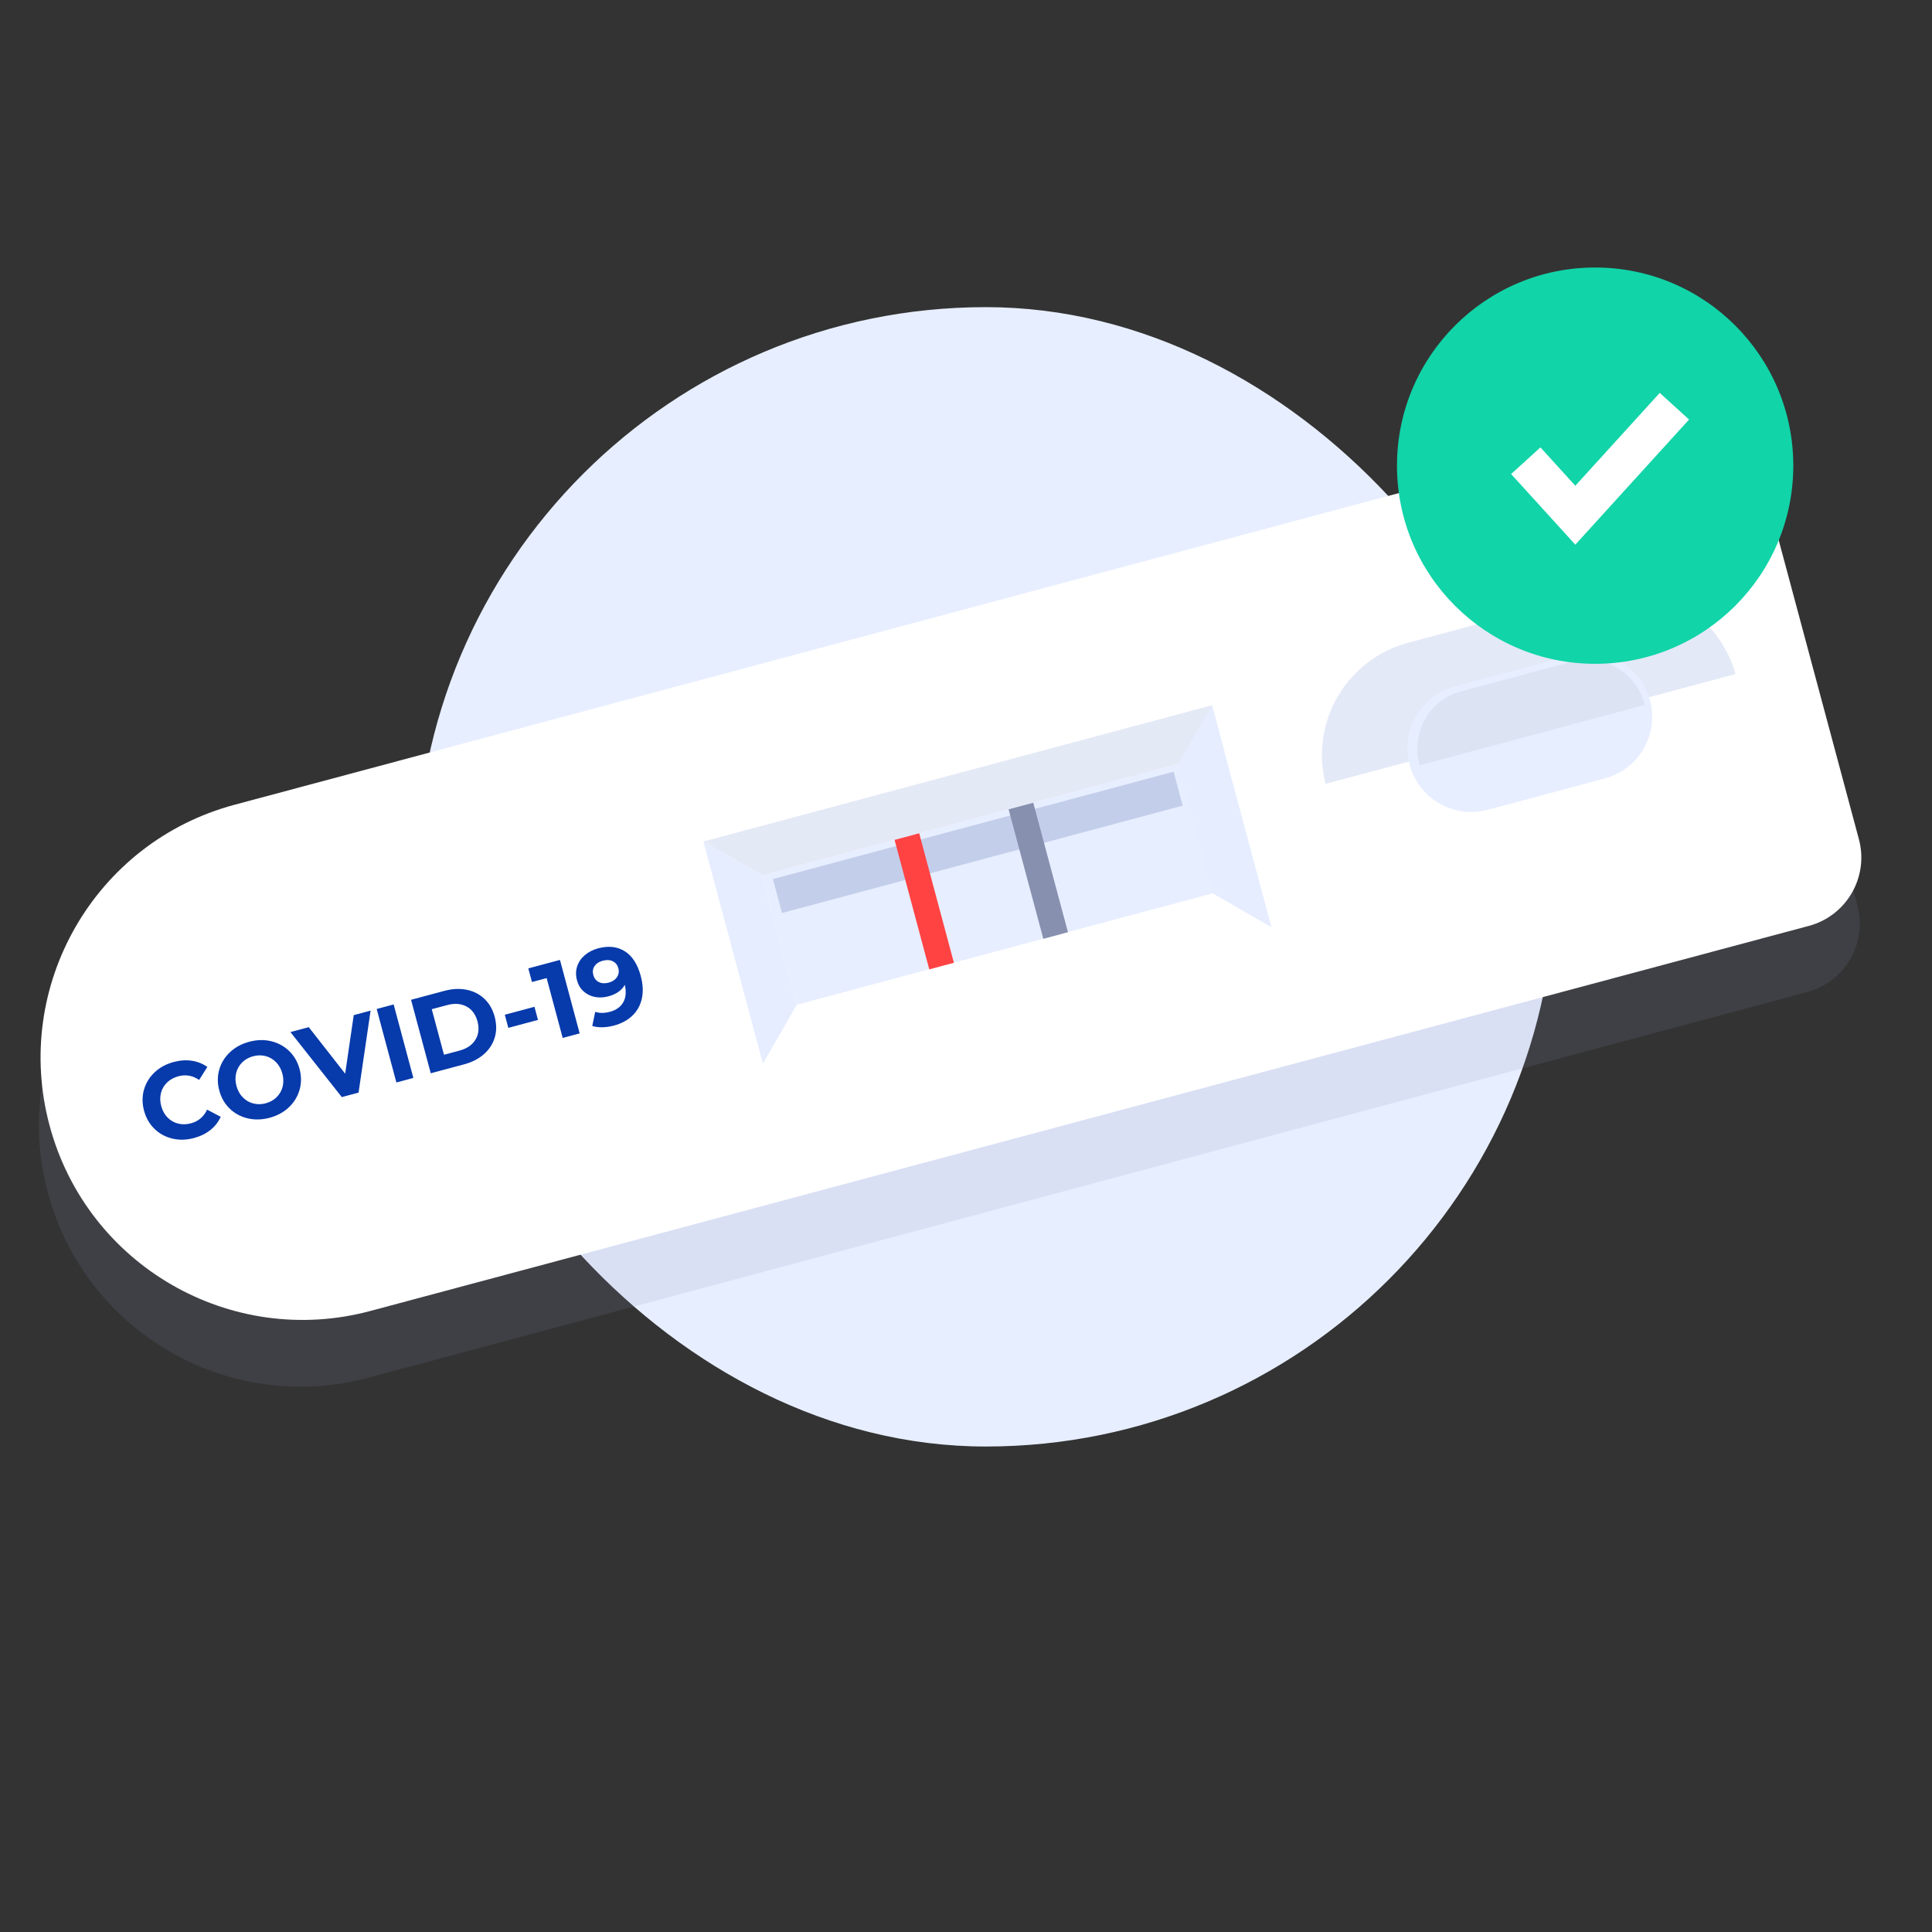 <svg width="195" height="195" viewBox="0 0 195 195" fill="none" xmlns="http://www.w3.org/2000/svg">
<rect x="0" y="0" width="195" height="195" fill="#333333" stroke="none"/>
<rect x="42" y="31" width="115" height="115" rx="57.5" fill="#E7EEFF"/>
<g clip-path="url(#clip0)">
<path opacity="0.142" fill-rule="evenodd" clip-rule="evenodd" d="M23.515 88.012L168.742 49.083C172.551 48.061 176.467 50.321 177.488 54.131C177.488 54.131 177.488 54.132 177.487 54.132L187.463 91.379C188.482 95.189 186.222 99.104 182.413 100.126L37.187 139.055C23.095 142.832 8.61 134.471 4.832 120.38C4.832 120.378 4.832 120.376 4.831 120.374C1.056 106.279 9.42 91.791 23.515 88.012Z" fill="#8690B2"/>
<path fill-rule="evenodd" clip-rule="evenodd" d="M23.67 81.226L168.872 42.356C172.681 41.336 176.598 43.601 177.621 47.414L187.621 84.699C188.644 88.512 186.385 92.43 182.576 93.45L37.373 132.32C23.28 136.093 8.788 127.714 5.004 113.604C1.22 99.495 9.577 84.999 23.67 81.226Z" fill="white"/>
<path d="M119.841 76.851L76.911 88.349L80.417 101.426L123.347 89.928L119.841 76.851Z" fill="#E7EEFF"/>
<path d="M118.455 77.89L78.011 88.725L78.93 92.151L119.373 81.316L118.455 77.89Z" fill="#C3CEEA"/>
<path d="M103.537 78.218L101.05 78.884L105.972 97.247L108.459 96.581L103.537 78.218Z" fill="#8790AF"/>
<path d="M91.859 80.68L89.372 81.346L94.294 99.709L96.781 99.043L91.859 80.68Z" fill="#FF4343"/>
<path fill-rule="evenodd" clip-rule="evenodd" d="M70.994 84.933L122.326 71.182L123.578 75.854L76.912 88.355L70.994 84.933Z" fill="#E4E9F6"/>
<path fill-rule="evenodd" clip-rule="evenodd" d="M76.999 107.345L128.331 93.594L127.079 88.922L80.414 101.424L76.999 107.345Z" fill="white"/>
<path fill-rule="evenodd" clip-rule="evenodd" d="M70.994 84.935L76.909 88.355L80.413 101.427L77.001 107.345L70.994 84.935Z" fill="#E5EDFF"/>
<path fill-rule="evenodd" clip-rule="evenodd" d="M122.324 71.182L118.912 77.1L122.416 90.172L128.331 93.592L122.324 71.182Z" fill="#E5EDFF"/>
<path d="M19.576 114.864C20.217 114.692 20.769 114.423 21.23 114.057C21.691 113.692 22.04 113.246 22.277 112.721L20.904 111.998C20.561 112.718 20.019 113.178 19.279 113.376C18.82 113.499 18.384 113.508 17.971 113.403C17.557 113.298 17.202 113.092 16.904 112.785C16.607 112.479 16.396 112.096 16.273 111.637C16.15 111.178 16.14 110.741 16.245 110.327C16.349 109.913 16.554 109.557 16.86 109.259C17.166 108.962 17.547 108.752 18.006 108.629C18.746 108.431 19.444 108.554 20.1 108.999L20.927 107.688C20.461 107.358 19.939 107.15 19.36 107.063C18.781 106.975 18.171 107.018 17.529 107.189C16.768 107.393 16.126 107.741 15.604 108.233C15.082 108.725 14.725 109.309 14.532 109.985C14.339 110.661 14.341 111.367 14.538 112.101C14.735 112.836 15.086 113.448 15.592 113.937C16.097 114.427 16.699 114.754 17.397 114.919C18.095 115.084 18.821 115.066 19.576 114.864ZM27.212 112.819C27.981 112.613 28.627 112.262 29.152 111.766C29.676 111.27 30.036 110.683 30.233 110.006C30.429 109.328 30.43 108.626 30.235 107.898C30.039 107.171 29.687 106.563 29.179 106.074C28.67 105.586 28.064 105.258 27.362 105.09C26.659 104.923 25.924 104.942 25.155 105.147C24.386 105.353 23.738 105.705 23.21 106.202C22.682 106.699 22.322 107.286 22.129 107.962C21.936 108.638 21.938 109.34 22.133 110.068C22.328 110.795 22.678 111.404 23.183 111.893C23.689 112.383 24.294 112.711 25 112.877C25.706 113.044 26.444 113.025 27.212 112.819ZM26.82 111.357C26.383 111.474 25.961 111.479 25.554 111.372C25.148 111.265 24.796 111.058 24.498 110.752C24.201 110.445 23.99 110.063 23.867 109.603C23.744 109.144 23.735 108.708 23.839 108.294C23.943 107.879 24.145 107.525 24.444 107.229C24.742 106.933 25.11 106.727 25.547 106.61C25.984 106.493 26.406 106.488 26.813 106.594C27.219 106.701 27.571 106.908 27.869 107.215C28.166 107.521 28.377 107.904 28.5 108.363C28.623 108.822 28.632 109.259 28.528 109.673C28.424 110.087 28.222 110.442 27.924 110.738C27.625 111.033 27.257 111.24 26.82 111.357ZM36.19 110.279L37.405 102.003L35.703 102.459L34.839 108.369L31.165 103.674L29.314 104.17L34.497 110.732L36.19 110.279ZM41.721 108.798L39.732 101.38L38.019 101.839L40.008 109.256L41.721 108.798ZM46.84 107.427C47.644 107.212 48.313 106.868 48.848 106.395C49.383 105.923 49.746 105.362 49.938 104.712C50.131 104.062 50.127 103.367 49.929 102.625C49.73 101.883 49.385 101.279 48.893 100.813C48.401 100.346 47.806 100.042 47.106 99.9C46.407 99.758 45.655 99.794 44.852 100.01L41.488 100.91L43.477 108.327L46.84 107.427ZM46.378 106.04L44.812 106.459L43.579 101.861L45.145 101.442C45.885 101.243 46.531 101.292 47.083 101.587C47.634 101.882 48.005 102.383 48.194 103.089C48.383 103.796 48.313 104.415 47.983 104.946C47.653 105.477 47.118 105.842 46.378 106.04ZM54.299 102.943L53.944 101.618L50.95 102.42L51.306 103.744L54.299 102.943ZM58.507 104.303L56.518 96.886L53.324 97.741L53.693 99.118L55.174 98.722L56.793 104.762L58.507 104.303ZM61.968 103.513C62.715 103.312 63.333 102.98 63.821 102.517C64.308 102.053 64.629 101.479 64.781 100.794C64.934 100.11 64.898 99.347 64.672 98.507C64.354 97.32 63.818 96.489 63.063 96.013C62.308 95.538 61.413 95.439 60.376 95.716C59.854 95.856 59.407 96.084 59.034 96.399C58.662 96.715 58.402 97.093 58.256 97.533C58.109 97.974 58.102 98.441 58.235 98.936C58.358 99.395 58.58 99.769 58.899 100.058C59.218 100.348 59.597 100.536 60.036 100.623C60.475 100.709 60.931 100.69 61.404 100.563C62.186 100.354 62.74 99.967 63.065 99.403C63.224 100.11 63.17 100.698 62.903 101.167C62.636 101.636 62.188 101.954 61.561 102.122C60.997 102.273 60.502 102.273 60.076 102.123L59.779 103.553C60.077 103.648 60.417 103.691 60.8 103.683C61.184 103.675 61.573 103.618 61.968 103.513ZM61.441 99.179C61.06 99.281 60.728 99.262 60.445 99.122C60.161 98.982 59.974 98.743 59.883 98.403C59.793 98.064 59.835 97.765 60.011 97.506C60.188 97.247 60.459 97.068 60.826 96.97C61.227 96.862 61.571 96.88 61.855 97.024C62.139 97.168 62.324 97.402 62.411 97.727C62.498 98.052 62.452 98.35 62.272 98.621C62.091 98.893 61.814 99.079 61.441 99.179Z" fill="#073AAB"/>
<path d="M161.043 60.139L142.075 65.221C135.887 66.878 132.216 73.239 133.875 79.428C135.534 85.617 141.894 89.29 148.082 87.633L167.05 82.552C173.237 80.894 176.909 74.533 175.25 68.344C173.591 62.155 167.23 58.482 161.043 60.139Z" fill="white"/>
<path fill-rule="evenodd" clip-rule="evenodd" d="M160.833 59.862C167.049 58.197 173.437 61.851 175.168 68.034L133.792 79.118L133.776 79.058C132.222 72.858 135.923 66.536 142.119 64.876L160.833 59.862Z" fill="#E3E9F7"/>
<path d="M158.646 66.119L146.83 69.285C143.392 70.206 141.353 73.74 142.274 77.178C143.196 80.616 146.73 82.657 150.167 81.736L161.984 78.571C165.421 77.65 167.461 74.116 166.539 70.678C165.618 67.239 162.084 65.199 158.646 66.119Z" fill="#E7EEFF"/>
<path opacity="0.048" fill-rule="evenodd" clip-rule="evenodd" d="M158.658 66.783C161.838 65.932 165.107 67.82 165.959 71.002C165.973 71.054 165.987 71.106 165.999 71.158L143.294 77.24C143.278 77.188 143.264 77.136 143.25 77.084C142.397 73.903 144.283 70.633 147.463 69.782L158.658 66.783Z" fill="black"/>
<circle cx="161" cy="47" r="20" fill="#11D4A8"/>
</g>
<path d="M154 46.5L159 52L169 41" stroke="white" stroke-width="4"/>
<defs>
<clipPath id="clip0">
<rect width="195" height="195" fill="white"/>
</clipPath>
</defs>
</svg>
